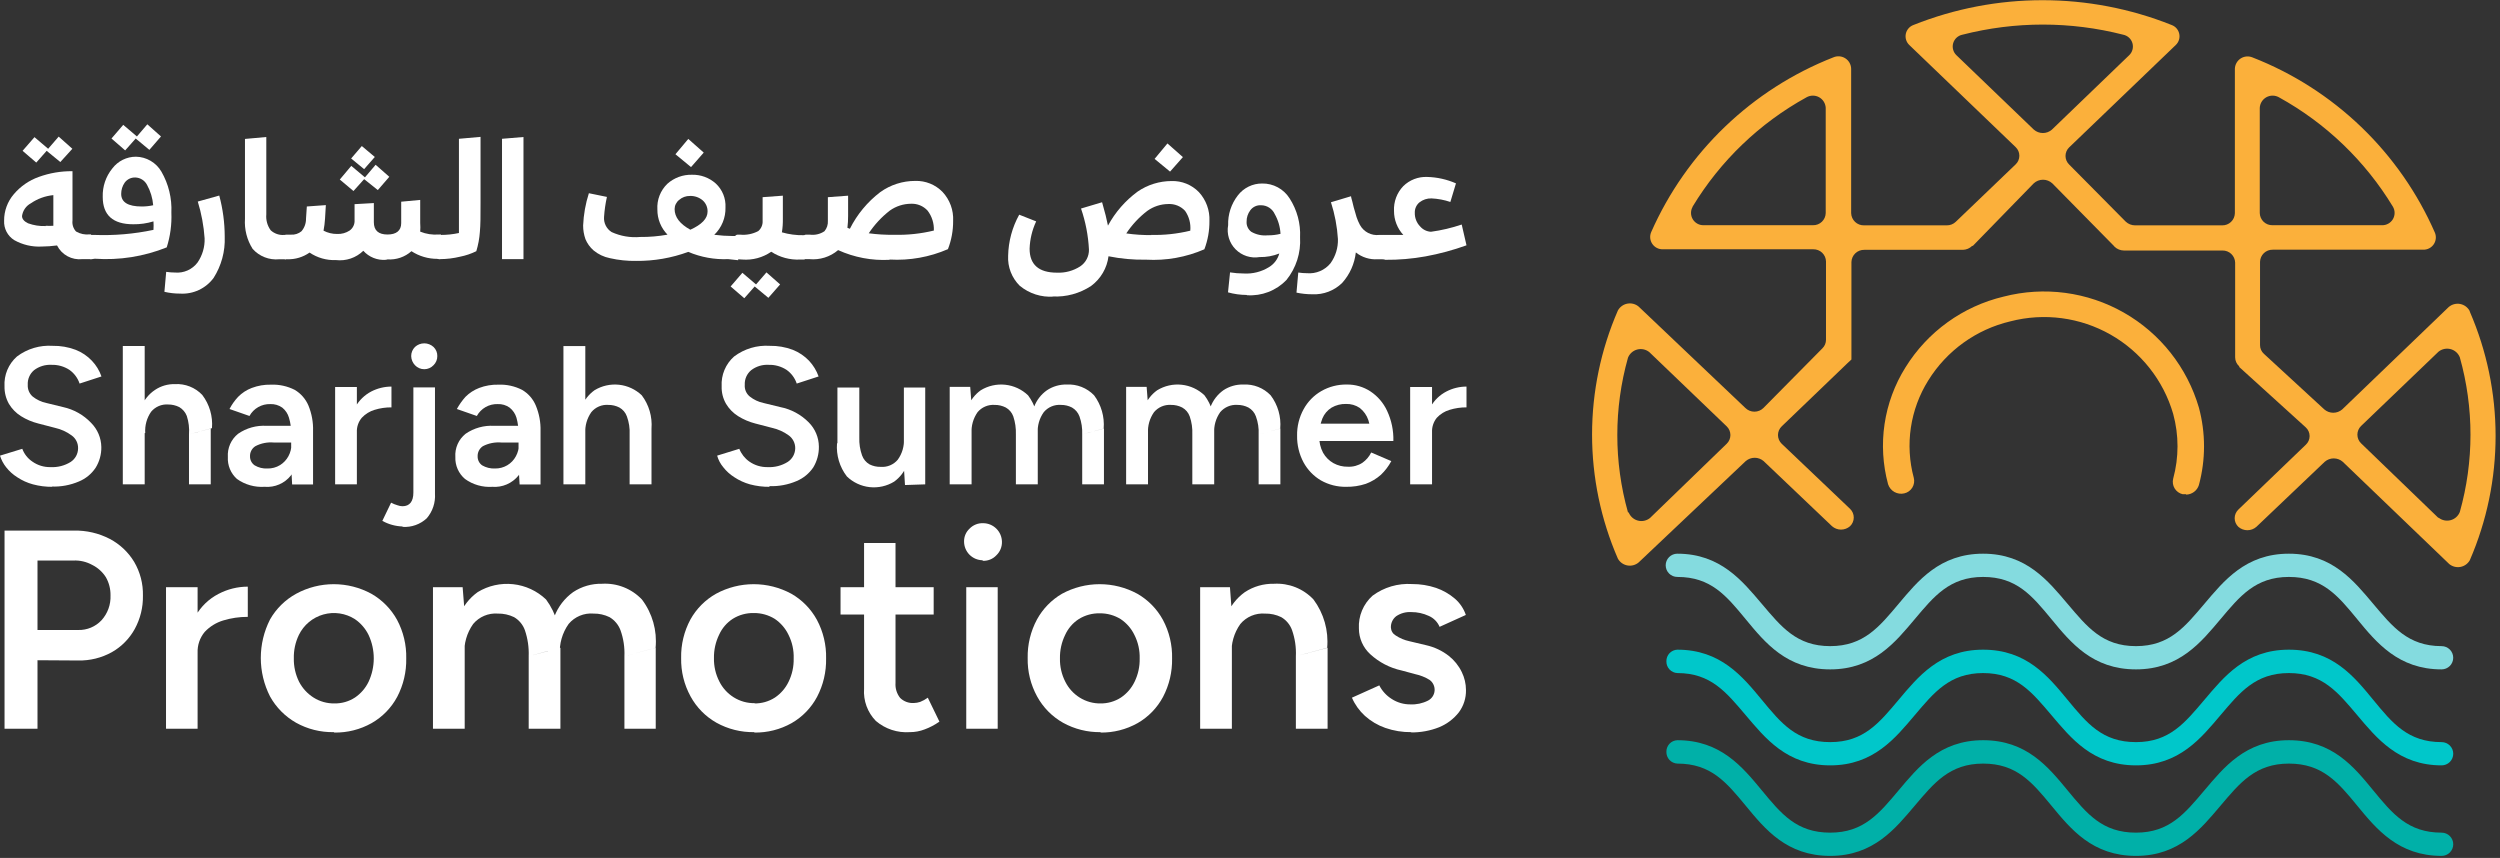 <svg width="271" height="93" viewBox="0 0 271 93" fill="none" xmlns="http://www.w3.org/2000/svg">
<rect x="0" y="0" width="271" height="93" fill="#333333" stroke="none"/>
<g clip-path="url(#clip0_150_2546)">
<path d="M267.712 33.708C267.608 33.513 267.461 33.343 267.282 33.212C267.104 33.081 266.898 32.992 266.681 32.95C266.463 32.909 266.239 32.917 266.025 32.974C265.811 33.031 265.613 33.134 265.444 33.278L253.896 44.381C253.627 44.614 253.282 44.743 252.925 44.743C252.569 44.743 252.224 44.614 251.955 44.381L245.417 38.362C245.282 38.244 245.174 38.098 245.1 37.935C245.026 37.771 244.987 37.593 244.987 37.414V28.386C244.991 28.209 245.03 28.034 245.101 27.872C245.173 27.71 245.275 27.563 245.403 27.441C245.531 27.318 245.682 27.222 245.848 27.158C246.013 27.094 246.189 27.063 246.366 27.067H262.672C262.894 27.073 263.114 27.024 263.313 26.924C263.511 26.824 263.681 26.676 263.808 26.494C263.935 26.311 264.014 26.1 264.038 25.879C264.062 25.658 264.031 25.434 263.947 25.229C262.062 20.917 259.345 17.019 255.952 13.758C252.558 10.497 248.556 7.937 244.172 6.225C243.966 6.138 243.741 6.103 243.518 6.122C243.295 6.142 243.08 6.215 242.892 6.336C242.704 6.458 242.548 6.623 242.438 6.818C242.328 7.013 242.267 7.232 242.26 7.455V23.109C242.256 23.286 242.217 23.461 242.146 23.623C242.075 23.785 241.972 23.932 241.844 24.054C241.716 24.177 241.565 24.273 241.4 24.337C241.235 24.401 241.059 24.432 240.881 24.428H231.439C231.064 24.427 230.704 24.284 230.431 24.028L224.294 17.832C224.17 17.712 224.071 17.568 224.003 17.408C223.936 17.249 223.901 17.078 223.901 16.905C223.901 16.733 223.936 16.561 224.003 16.402C224.071 16.243 224.17 16.099 224.294 15.979L235.856 4.876C236.016 4.723 236.134 4.533 236.2 4.322C236.265 4.111 236.277 3.887 236.232 3.671C236.188 3.455 236.089 3.253 235.946 3.086C235.802 2.918 235.618 2.789 235.411 2.712C226.422 -0.876 216.399 -0.876 207.41 2.712C207.203 2.789 207.019 2.918 206.876 3.086C206.732 3.253 206.634 3.455 206.589 3.671C206.545 3.887 206.556 4.111 206.622 4.322C206.687 4.533 206.806 4.723 206.965 4.876L218.498 15.949C218.624 16.07 218.725 16.215 218.794 16.375C218.863 16.536 218.898 16.708 218.898 16.883C218.898 17.058 218.863 17.231 218.794 17.391C218.725 17.552 218.624 17.697 218.498 17.817L212.005 24.043C211.743 24.296 211.391 24.434 211.027 24.428H202.058C201.699 24.436 201.351 24.302 201.09 24.055C200.83 23.808 200.677 23.468 200.665 23.109V7.44C200.658 7.217 200.597 6.998 200.487 6.803C200.377 6.608 200.221 6.443 200.033 6.322C199.845 6.2 199.63 6.127 199.407 6.108C199.184 6.088 198.959 6.123 198.753 6.21C189.914 9.675 182.806 16.497 178.978 25.184C178.894 25.39 178.863 25.613 178.887 25.834C178.911 26.055 178.99 26.267 179.117 26.449C179.244 26.632 179.414 26.78 179.612 26.88C179.811 26.98 180.031 27.029 180.253 27.022H196.559C196.736 27.018 196.912 27.049 197.077 27.114C197.243 27.178 197.394 27.274 197.522 27.396C197.65 27.519 197.752 27.666 197.824 27.828C197.895 27.99 197.934 28.165 197.938 28.342V36.836C197.937 37.007 197.903 37.176 197.837 37.334C197.771 37.492 197.674 37.635 197.552 37.755L191.163 44.218C191.034 44.347 190.88 44.45 190.711 44.52C190.542 44.59 190.361 44.626 190.177 44.626C189.994 44.626 189.813 44.59 189.644 44.52C189.475 44.45 189.321 44.347 189.192 44.218L177.629 33.233C177.461 33.093 177.263 32.991 177.051 32.936C176.838 32.881 176.616 32.874 176.401 32.915C176.185 32.956 175.982 33.044 175.804 33.174C175.627 33.303 175.481 33.471 175.376 33.663C173.532 37.906 172.58 42.482 172.58 47.108C172.58 51.734 173.532 56.311 175.376 60.553C175.482 60.745 175.629 60.911 175.807 61.039C175.985 61.167 176.189 61.254 176.405 61.293C176.62 61.333 176.842 61.325 177.053 61.268C177.265 61.212 177.462 61.11 177.629 60.968L189.236 49.984C189.506 49.75 189.85 49.622 190.207 49.622C190.564 49.622 190.908 49.75 191.178 49.984L198.59 57.04C198.86 57.278 199.208 57.409 199.568 57.409C199.928 57.409 200.276 57.278 200.546 57.04C200.673 56.918 200.774 56.772 200.843 56.61C200.912 56.449 200.948 56.275 200.948 56.099C200.948 55.923 200.912 55.749 200.843 55.587C200.774 55.425 200.673 55.279 200.546 55.157L193.135 48.102C193.008 47.98 192.907 47.834 192.838 47.672C192.769 47.51 192.733 47.336 192.733 47.16C192.733 46.984 192.769 46.81 192.838 46.648C192.907 46.487 193.008 46.341 193.135 46.219L200.28 39.356L200.695 38.97V28.401C200.706 28.042 200.859 27.702 201.12 27.455C201.381 27.208 201.729 27.074 202.088 27.082H212.776C213.154 27.072 213.515 26.919 213.784 26.652H213.858L220.455 19.877C220.729 19.623 221.089 19.482 221.463 19.482C221.836 19.482 222.196 19.623 222.471 19.877L229.141 26.652L229.215 26.741C229.486 27.002 229.847 27.151 230.223 27.156H240.911C241.088 27.152 241.264 27.183 241.43 27.247C241.595 27.311 241.746 27.407 241.874 27.53C242.002 27.652 242.104 27.799 242.176 27.961C242.247 28.123 242.286 28.298 242.29 28.475V38.748C242.292 38.931 242.333 39.111 242.41 39.277C242.486 39.443 242.597 39.591 242.734 39.711V39.785L249.939 46.323C250.072 46.442 250.178 46.589 250.251 46.752C250.324 46.915 250.362 47.092 250.362 47.271C250.362 47.45 250.324 47.627 250.251 47.791C250.178 47.954 250.072 48.1 249.939 48.22L242.645 55.232C242.517 55.352 242.414 55.498 242.344 55.66C242.273 55.822 242.237 55.996 242.237 56.173C242.237 56.349 242.273 56.524 242.344 56.686C242.414 56.848 242.517 56.994 242.645 57.114C242.915 57.348 243.26 57.476 243.616 57.476C243.973 57.476 244.318 57.348 244.587 57.114L251.999 50.058C252.27 49.821 252.617 49.69 252.977 49.69C253.337 49.69 253.685 49.821 253.956 50.058L265.503 61.146C265.67 61.282 265.865 61.38 266.073 61.433C266.282 61.486 266.5 61.493 266.711 61.454C266.923 61.414 267.123 61.329 267.299 61.204C267.474 61.08 267.62 60.918 267.727 60.731C269.571 56.478 270.522 51.892 270.522 47.257C270.522 42.621 269.571 38.035 267.727 33.782M247.048 10.553C252.131 13.358 256.388 17.447 259.396 22.412C259.515 22.618 259.577 22.853 259.575 23.091C259.573 23.329 259.508 23.562 259.385 23.767C259.263 23.971 259.088 24.138 258.878 24.252C258.669 24.366 258.433 24.422 258.195 24.413H246.336C246.159 24.417 245.983 24.386 245.818 24.322C245.653 24.258 245.502 24.162 245.374 24.039C245.246 23.917 245.143 23.77 245.072 23.608C245 23.446 244.962 23.271 244.958 23.094V11.695C244.969 11.456 245.041 11.224 245.168 11.021C245.295 10.818 245.472 10.651 245.682 10.536C245.892 10.422 246.128 10.363 246.367 10.366C246.606 10.369 246.841 10.434 247.048 10.553ZM176.473 55.543C174.931 50.061 174.931 44.26 176.473 38.778C176.558 38.561 176.694 38.367 176.868 38.213C177.042 38.058 177.25 37.947 177.475 37.888C177.7 37.828 177.936 37.823 178.164 37.872C178.392 37.921 178.605 38.023 178.786 38.17L187.176 46.219C187.303 46.341 187.404 46.487 187.472 46.648C187.541 46.81 187.577 46.984 187.577 47.16C187.577 47.336 187.541 47.51 187.472 47.672C187.404 47.834 187.303 47.98 187.176 48.102L178.86 56.151C178.679 56.297 178.466 56.399 178.238 56.448C178.011 56.497 177.775 56.492 177.549 56.433C177.324 56.374 177.116 56.262 176.942 56.108C176.768 55.953 176.633 55.76 176.547 55.543M183.47 22.412C186.473 17.444 190.732 13.353 195.818 10.553C196.025 10.434 196.259 10.369 196.499 10.366C196.738 10.363 196.974 10.422 197.184 10.536C197.394 10.651 197.571 10.818 197.698 11.021C197.824 11.224 197.897 11.456 197.908 11.695V23.094C197.904 23.271 197.865 23.446 197.794 23.608C197.723 23.77 197.62 23.917 197.492 24.039C197.364 24.162 197.213 24.258 197.048 24.322C196.883 24.386 196.706 24.417 196.529 24.413H184.67C184.434 24.419 184.2 24.361 183.993 24.246C183.786 24.131 183.613 23.964 183.492 23.76C183.371 23.556 183.307 23.324 183.306 23.087C183.304 22.85 183.366 22.617 183.485 22.412M212.717 3.764C218.44 2.297 224.441 2.297 230.164 3.764C230.398 3.812 230.614 3.923 230.789 4.085C230.964 4.247 231.091 4.454 231.157 4.683C231.222 4.912 231.224 5.155 231.161 5.385C231.099 5.615 230.974 5.824 230.801 5.988L222.426 14.052C222.156 14.289 221.808 14.421 221.448 14.421C221.088 14.421 220.74 14.289 220.469 14.052L212.079 5.988C211.906 5.824 211.782 5.615 211.719 5.385C211.657 5.155 211.658 4.912 211.724 4.683C211.79 4.454 211.917 4.247 212.092 4.085C212.267 3.923 212.483 3.812 212.717 3.764ZM264.332 56.151L255.942 48.057C255.815 47.935 255.714 47.789 255.645 47.627C255.576 47.466 255.541 47.292 255.541 47.116C255.541 46.94 255.576 46.766 255.645 46.604C255.714 46.442 255.815 46.296 255.942 46.174L264.332 38.125C264.513 37.979 264.726 37.877 264.954 37.828C265.181 37.779 265.417 37.784 265.642 37.843C265.868 37.902 266.076 38.014 266.25 38.168C266.424 38.323 266.559 38.516 266.645 38.733C268.186 44.215 268.186 50.016 266.645 55.498C266.559 55.715 266.424 55.908 266.25 56.063C266.076 56.218 265.868 56.329 265.642 56.388C265.417 56.447 265.181 56.453 264.954 56.404C264.726 56.355 264.513 56.253 264.332 56.106" fill="#FBB03B"/>
<path d="M236.968 53.572H236.597C236.418 53.53 236.249 53.453 236.1 53.345C235.951 53.237 235.825 53.1 235.729 52.943C235.634 52.785 235.571 52.61 235.545 52.428C235.518 52.246 235.528 52.06 235.574 51.882C236.2 49.586 236.2 47.166 235.574 44.87C234.516 41.229 232.08 38.144 228.783 36.27C225.487 34.397 221.59 33.882 217.92 34.835C214.224 35.708 211.026 38.011 209.025 41.239C208.051 42.795 207.409 44.536 207.139 46.352C206.868 48.168 206.976 50.02 207.454 51.793C207.5 51.972 207.51 52.159 207.482 52.342C207.455 52.525 207.391 52.7 207.294 52.858C207.197 53.016 207.069 53.152 206.919 53.26C206.768 53.367 206.597 53.443 206.417 53.483C206.053 53.568 205.672 53.512 205.348 53.328C205.024 53.144 204.781 52.845 204.667 52.49C204.093 50.364 203.963 48.142 204.287 45.963C204.611 43.785 205.382 41.697 206.55 39.83C208.943 35.964 212.77 33.203 217.193 32.152C221.594 31.015 226.265 31.635 230.216 33.882C234.167 36.129 237.088 39.825 238.361 44.188C239.102 46.936 239.102 49.831 238.361 52.578C238.268 52.876 238.083 53.136 237.832 53.323C237.582 53.509 237.28 53.612 236.968 53.616" fill="#FBB03B"/>
<path d="M264.669 72.561C260 72.561 257.613 69.67 255.523 67.121C253.433 64.571 251.743 62.54 248.111 62.54C244.48 62.54 242.775 64.66 240.7 67.121C238.624 69.581 236.253 72.561 231.539 72.561C226.825 72.561 224.483 69.67 222.378 67.121C220.273 64.571 218.598 62.54 214.966 62.54C211.334 62.54 209.629 64.66 207.554 67.121C205.479 69.581 203.107 72.561 198.393 72.561C193.679 72.561 191.337 69.67 189.232 67.121C187.127 64.571 185.467 62.54 181.821 62.54C181.486 62.54 181.166 62.407 180.93 62.171C180.693 61.935 180.561 61.614 180.561 61.28C180.561 60.946 180.693 60.625 180.93 60.389C181.166 60.153 181.486 60.02 181.821 60.02C186.505 60.02 188.877 62.985 190.981 65.46C193.086 67.936 194.747 70.041 198.393 70.041C202.04 70.041 203.73 67.921 205.805 65.46C207.88 62.999 210.252 60.02 214.966 60.02C219.68 60.02 222.022 62.985 224.127 65.46C226.232 67.936 227.892 70.041 231.539 70.041C235.185 70.041 236.86 67.921 238.95 65.46C241.041 62.999 243.398 60.02 248.111 60.02C252.825 60.02 255.167 62.985 257.258 65.46C259.348 67.936 261.038 70.041 264.669 70.041C265.004 70.041 265.324 70.174 265.56 70.41C265.797 70.646 265.929 70.966 265.929 71.301C265.929 71.635 265.797 71.955 265.56 72.192C265.324 72.428 265.004 72.561 264.669 72.561Z" fill="#84DBDF"/>
<path d="M264.672 82.966C260.002 82.966 257.616 80.001 255.526 77.526C253.436 75.05 251.746 72.96 248.114 72.96C244.482 72.96 242.777 75.08 240.702 77.526C238.627 79.972 236.255 82.966 231.541 82.966C226.827 82.966 224.485 80.001 222.38 77.526C220.275 75.05 218.6 72.96 214.968 72.96C211.337 72.96 209.632 75.08 207.557 77.526C205.481 79.972 203.11 82.966 198.396 82.966C193.682 82.966 191.34 80.001 189.235 77.526C187.13 75.05 185.47 72.96 181.823 72.96C181.498 72.945 181.192 72.803 180.97 72.564C180.749 72.326 180.629 72.011 180.637 71.685C180.629 71.362 180.749 71.047 180.971 70.812C181.193 70.576 181.499 70.437 181.823 70.425C186.507 70.425 188.879 73.316 190.984 75.865C193.089 78.415 194.749 80.446 198.396 80.446C202.042 80.446 203.732 78.326 205.807 75.865C207.883 73.405 210.255 70.425 214.968 70.425C219.682 70.425 222.024 73.316 224.129 75.865C226.234 78.415 227.895 80.446 231.541 80.446C235.188 80.446 236.863 78.326 238.953 75.865C241.043 73.405 243.4 70.425 248.114 70.425C252.828 70.425 255.17 73.316 257.26 75.865C259.35 78.415 261.04 80.446 264.672 80.446C265.006 80.446 265.326 80.579 265.563 80.815C265.799 81.051 265.932 81.372 265.932 81.706C265.932 82.04 265.799 82.361 265.563 82.597C265.326 82.833 265.006 82.966 264.672 82.966Z" fill="#00C7CA"/>
<path d="M264.672 92.779C260.002 92.779 257.616 89.889 255.526 87.339C253.436 84.79 251.746 82.773 248.114 82.773C244.482 82.773 242.777 84.893 240.702 87.339C238.627 89.785 236.255 92.779 231.541 92.779C226.827 92.779 224.485 89.889 222.38 87.339C220.275 84.79 218.6 82.773 214.968 82.773C211.337 82.773 209.632 84.893 207.557 87.339C205.481 89.785 203.11 92.779 198.396 92.779C193.682 92.779 191.34 89.889 189.235 87.339C187.13 84.79 185.47 82.773 181.823 82.773C181.498 82.758 181.192 82.616 180.97 82.378C180.749 82.139 180.629 81.824 180.637 81.499C180.629 81.175 180.749 80.861 180.971 80.625C181.193 80.389 181.499 80.25 181.823 80.239C186.507 80.239 188.879 83.129 190.984 85.679C193.089 88.228 194.749 90.259 198.396 90.259C202.042 90.259 203.732 88.14 205.807 85.679C207.883 83.218 210.255 80.239 214.968 80.239C219.682 80.239 222.024 83.129 224.129 85.679C226.234 88.228 227.895 90.259 231.541 90.259C235.188 90.259 236.863 88.14 238.953 85.679C241.043 83.218 243.4 80.239 248.114 80.239C252.828 80.239 255.17 83.129 257.26 85.679C259.35 88.228 261.04 90.259 264.672 90.259C265.006 90.259 265.326 90.392 265.563 90.628C265.799 90.865 265.932 91.185 265.932 91.519C265.932 91.853 265.799 92.174 265.563 92.41C265.326 92.647 265.006 92.779 264.672 92.779Z" fill="#00B0A8"/>
<path d="M9.874 28.09H8.925C8.372 28.152 7.812 28.044 7.322 27.779C6.831 27.514 6.434 27.105 6.183 26.607C5.628 26.681 5.068 26.72 4.508 26.726C3.474 26.778 2.446 26.537 1.543 26.029C1.19 25.808 0.901 25.496 0.708 25.126C0.516 24.756 0.425 24.341 0.446 23.924C0.438 22.87 0.812 21.848 1.499 21.049C2.218 20.199 3.149 19.555 4.197 19.181C5.37 18.755 6.61 18.544 7.858 18.558V23.91C7.832 24.123 7.854 24.34 7.92 24.545C7.987 24.75 8.097 24.938 8.244 25.095C8.691 25.356 9.211 25.466 9.726 25.407H9.874V28.09ZM4.953 24.473C5.229 24.491 5.506 24.491 5.783 24.473V21.152C4.905 21.237 4.064 21.543 3.337 22.042C3.081 22.18 2.862 22.377 2.697 22.617C2.532 22.857 2.426 23.132 2.388 23.42C2.388 23.732 2.611 23.998 3.041 24.206C3.652 24.429 4.302 24.53 4.953 24.503M6.539 17.565L5.057 16.349L3.93 17.624L2.448 16.349L3.737 14.867L5.22 16.127L6.361 14.808L7.843 16.127L6.539 17.565Z" fill="white"/>
<path d="M9.876 28.105C9.728 28.105 9.58 27.971 9.476 27.719C9.352 27.424 9.291 27.105 9.298 26.785C9.288 26.465 9.349 26.146 9.476 25.851C9.58 25.599 9.728 25.466 9.876 25.466H10.232C12.381 25.548 14.532 25.363 16.636 24.917C16.656 24.611 16.656 24.304 16.636 23.998C15.925 24.215 15.185 24.32 14.442 24.31C12.233 24.31 11.136 23.317 11.136 21.345C11.101 20.226 11.469 19.132 12.174 18.262C12.474 17.866 12.861 17.544 13.306 17.323C13.751 17.102 14.241 16.987 14.738 16.987C15.298 16.997 15.845 17.151 16.328 17.434C16.811 17.717 17.213 18.119 17.495 18.603C18.274 19.951 18.649 21.494 18.577 23.05C18.63 24.325 18.459 25.599 18.073 26.815C15.601 27.81 12.935 28.23 10.276 28.045L9.876 28.105ZM16.191 16.246L14.709 15.015L13.567 16.305L12.085 15.015L13.36 13.533L14.842 14.793L15.969 13.474L17.451 14.793L16.191 16.246ZM15.361 22.383C15.78 22.385 16.197 22.341 16.606 22.249C16.543 21.474 16.315 20.721 15.939 20.041C15.818 19.808 15.638 19.611 15.417 19.47C15.196 19.329 14.941 19.25 14.679 19.24C14.456 19.23 14.234 19.275 14.032 19.37C13.831 19.466 13.656 19.609 13.523 19.788C13.27 20.149 13.135 20.579 13.137 21.019C13.137 21.923 13.878 22.383 15.361 22.383Z" fill="white"/>
<path d="M24.36 25.674C24.42 27.244 24.001 28.795 23.159 30.121C22.743 30.688 22.191 31.141 21.553 31.439C20.916 31.737 20.214 31.87 19.512 31.826C18.943 31.827 18.376 31.763 17.822 31.633L18.015 29.469C18.329 29.516 18.646 29.541 18.964 29.543C19.43 29.585 19.899 29.507 20.327 29.318C20.755 29.129 21.127 28.834 21.41 28.461C21.941 27.691 22.212 26.771 22.18 25.837C22.087 24.484 21.839 23.146 21.439 21.849L23.767 21.197C24.158 22.647 24.357 24.142 24.36 25.644" fill="white"/>
<path d="M31.002 25.466V28.105H30.261C29.727 28.157 29.188 28.082 28.688 27.886C28.188 27.69 27.742 27.379 27.385 26.978C26.77 26.007 26.479 24.865 26.555 23.717V15.06L28.867 14.852V23.243C28.812 23.854 28.98 24.465 29.342 24.962C29.54 25.145 29.774 25.283 30.03 25.37C30.285 25.457 30.555 25.49 30.824 25.466H31.002Z" fill="white"/>
<path d="M41.829 28.164C41.374 28.2 40.916 28.131 40.492 27.961C40.068 27.791 39.688 27.526 39.383 27.185C38.995 27.563 38.528 27.849 38.015 28.024C37.502 28.198 36.957 28.256 36.419 28.193C35.403 28.234 34.4 27.949 33.558 27.378C32.852 27.875 32.004 28.13 31.142 28.104H30.949C30.786 28.104 30.652 27.971 30.534 27.719C30.41 27.424 30.349 27.105 30.356 26.785C30.37 26.448 30.461 26.118 30.623 25.822C30.741 25.57 30.875 25.436 31.038 25.436H31.527C31.946 25.468 32.361 25.335 32.683 25.066C33.006 24.685 33.18 24.201 33.172 23.702L33.261 22.383L35.322 22.234L35.233 23.717C35.206 24.15 35.152 24.58 35.07 25.006C35.527 25.245 36.036 25.368 36.552 25.362C37.03 25.384 37.502 25.254 37.901 24.991C38.08 24.863 38.223 24.69 38.317 24.49C38.41 24.291 38.451 24.07 38.435 23.85V22.131L40.525 22.012V24.087C40.525 24.977 41.019 25.421 42.007 25.421C42.956 25.421 43.49 25.006 43.49 24.191V21.864L45.55 21.671V24.161C45.574 24.477 45.574 24.794 45.55 25.11C46.189 25.369 46.879 25.475 47.566 25.421H47.803V28.06H47.433C46.428 28.067 45.443 27.779 44.601 27.23C44.249 27.542 43.839 27.782 43.394 27.935C42.948 28.087 42.477 28.15 42.007 28.119M40.955 20.604L39.472 19.418L38.316 20.707L36.834 19.462L38.079 17.98L39.561 19.225L40.718 17.861L42.2 19.166L40.955 20.604ZM39.221 15.831L40.629 17.016L39.472 18.336L38.064 17.18L39.221 15.831Z" fill="white"/>
<path d="M47.629 28.104C47.466 28.104 47.333 27.971 47.214 27.719C47.095 27.422 47.039 27.104 47.051 26.785C47.037 26.465 47.092 26.147 47.214 25.851C47.333 25.599 47.466 25.466 47.629 25.466H47.777C48.44 25.469 49.101 25.399 49.749 25.258C49.749 24.502 49.749 23.509 49.749 22.293C49.749 20.544 49.749 18.128 49.749 15.045L52.091 14.837C52.091 18.039 52.091 20.396 52.091 21.908C52.091 23.42 52.091 24.384 52.017 25.154C51.967 25.858 51.837 26.555 51.632 27.23C51.077 27.504 50.489 27.703 49.882 27.823C49.169 27.997 48.438 28.087 47.703 28.089L47.629 28.104Z" fill="white"/>
<path d="M56.745 28.09H54.418V15.045L56.745 14.852V28.09Z" fill="white"/>
<path d="M78.939 28.09C77.456 28.152 75.977 27.884 74.61 27.304C72.798 27.97 70.879 28.302 68.948 28.282C67.995 28.297 67.045 28.198 66.116 27.986C65.462 27.857 64.85 27.567 64.338 27.141C63.957 26.808 63.658 26.392 63.463 25.925C63.295 25.449 63.21 24.948 63.211 24.443C63.262 23.254 63.471 22.078 63.834 20.945L65.79 21.345C65.633 22.057 65.528 22.781 65.479 23.509C65.452 23.831 65.514 24.155 65.658 24.445C65.802 24.735 66.022 24.98 66.294 25.154C67.263 25.598 68.331 25.782 69.392 25.688C70.386 25.698 71.379 25.613 72.357 25.436C72.004 25.076 71.725 24.649 71.537 24.181C71.349 23.713 71.255 23.213 71.26 22.709C71.228 22.193 71.307 21.677 71.494 21.196C71.681 20.715 71.971 20.28 72.342 19.922C73.075 19.268 74.029 18.918 75.01 18.943C75.96 18.92 76.882 19.259 77.59 19.892C77.944 20.221 78.222 20.624 78.404 21.072C78.586 21.52 78.667 22.003 78.642 22.486C78.657 23.038 78.557 23.587 78.348 24.097C78.139 24.608 77.825 25.069 77.427 25.451C78.091 25.536 78.759 25.58 79.428 25.584H80.021V28.208L78.939 28.09ZM73.128 22.664C73.128 23.539 73.706 24.28 74.833 24.902C76.078 24.339 76.7 23.687 76.7 22.931C76.706 22.702 76.66 22.474 76.568 22.264C76.476 22.054 76.339 21.867 76.167 21.715C75.786 21.394 75.3 21.225 74.803 21.241C74.368 21.23 73.944 21.384 73.617 21.671C73.466 21.789 73.344 21.94 73.259 22.112C73.174 22.284 73.129 22.472 73.128 22.664ZM74.61 15.06L76.285 16.542L74.907 18.113L73.217 16.72L74.61 15.06Z" fill="white"/>
<path d="M83.29 32.284L81.808 31.054L80.682 32.329L79.199 31.054L80.474 29.572L81.956 30.832L83.083 29.527L84.565 30.832L83.29 32.284ZM80 28.104C79.837 28.104 79.703 27.971 79.585 27.719C79.46 27.423 79.4 27.105 79.407 26.785C79.379 26.458 79.424 26.128 79.54 25.821C79.659 25.569 79.792 25.436 79.955 25.436H80.222C80.903 25.504 81.588 25.37 82.194 25.05C82.354 24.915 82.48 24.744 82.562 24.551C82.645 24.358 82.681 24.148 82.668 23.939V21.374L84.862 21.211V23.701C84.871 24.198 84.836 24.694 84.758 25.184C85.528 25.407 86.328 25.512 87.13 25.495H87.234V28.134H86.744C85.634 28.193 84.533 27.897 83.602 27.289C82.683 27.924 81.573 28.223 80.459 28.134L80 28.104Z" fill="white"/>
<path d="M96.426 28.164C94.511 28.266 92.599 27.905 90.852 27.112C90.424 27.477 89.926 27.752 89.388 27.92C88.851 28.088 88.285 28.146 87.725 28.09H87.28C87.132 28.09 86.983 27.971 86.88 27.72C86.755 27.424 86.695 27.106 86.702 26.786C86.711 26.449 86.797 26.12 86.954 25.822C87.058 25.57 87.206 25.437 87.354 25.437H87.784C88.34 25.511 88.904 25.379 89.37 25.066C89.635 24.753 89.767 24.349 89.741 23.939V21.375L91.934 21.212V23.406C91.937 23.837 91.912 24.268 91.86 24.695L92.127 24.799C92.908 23.242 94.033 21.884 95.418 20.827C96.524 20.034 97.852 19.608 99.213 19.611C99.763 19.594 100.311 19.692 100.822 19.899C101.332 20.105 101.794 20.416 102.177 20.812C102.567 21.231 102.868 21.723 103.065 22.26C103.261 22.797 103.347 23.368 103.319 23.939C103.328 24.989 103.137 26.03 102.756 27.008C100.768 27.872 98.605 28.258 96.441 28.135M96.93 25.451C98.377 25.489 99.822 25.334 101.229 24.992C101.264 24.213 101.022 23.446 100.547 22.828C100.32 22.581 100.042 22.387 99.732 22.259C99.422 22.131 99.088 22.072 98.753 22.087C97.929 22.091 97.127 22.35 96.456 22.828C95.566 23.519 94.795 24.35 94.173 25.288C95.087 25.411 96.008 25.465 96.93 25.451Z" fill="white"/>
<path d="M114.203 32.151C112.878 32.246 111.567 31.826 110.542 30.98C110.113 30.557 109.779 30.047 109.561 29.485C109.344 28.923 109.249 28.321 109.282 27.719C109.315 26.161 109.727 24.635 110.482 23.272L112.321 23.998C111.885 24.928 111.643 25.937 111.609 26.963C111.609 28.683 112.602 29.557 114.574 29.557C115.464 29.597 116.345 29.358 117.094 28.875C117.393 28.676 117.636 28.404 117.802 28.085C117.968 27.767 118.051 27.411 118.042 27.052C117.966 25.537 117.676 24.04 117.183 22.605L119.466 21.923C119.777 22.991 119.984 23.835 120.103 24.458C120.89 23.006 121.989 21.745 123.32 20.767C124.402 20.025 125.684 19.628 126.996 19.625C127.546 19.608 128.094 19.706 128.605 19.913C129.115 20.12 129.577 20.431 129.961 20.826C130.347 21.247 130.647 21.74 130.843 22.276C131.039 22.813 131.127 23.383 131.102 23.954C131.113 25.002 130.927 26.043 130.554 27.023C128.566 27.887 126.403 28.273 124.239 28.149C122.87 28.175 121.503 28.05 120.162 27.779C120.082 28.414 119.874 29.027 119.55 29.579C119.227 30.132 118.794 30.614 118.28 30.995C117.043 31.811 115.579 32.211 114.099 32.137M124.728 25.466C126.175 25.503 127.62 25.349 129.027 25.006C129.099 24.246 128.899 23.484 128.463 22.857C128.234 22.609 127.954 22.414 127.641 22.286C127.329 22.158 126.992 22.1 126.655 22.116C125.836 22.121 125.038 22.38 124.372 22.857C123.479 23.539 122.708 24.366 122.089 25.303C123.002 25.435 123.924 25.495 124.846 25.481M126.551 15.549L128.226 17.031L126.833 18.603L125.158 17.224L126.551 15.549Z" fill="white"/>
<path d="M135.131 31.973C134.45 31.969 133.772 31.874 133.115 31.691L133.337 29.527C133.828 29.606 134.323 29.645 134.82 29.646C135.777 29.704 136.73 29.466 137.547 28.964C138.101 28.635 138.506 28.103 138.674 27.481C137.995 27.751 137.269 27.882 136.539 27.867C136.07 27.946 135.588 27.911 135.135 27.764C134.682 27.618 134.271 27.365 133.937 27.026C133.602 26.687 133.355 26.273 133.214 25.818C133.074 25.363 133.045 24.881 133.13 24.413C133.093 23.246 133.466 22.103 134.182 21.181C134.492 20.777 134.892 20.45 135.35 20.226C135.808 20.002 136.311 19.888 136.821 19.892C137.411 19.883 137.993 20.026 138.512 20.306C139.031 20.586 139.469 20.995 139.786 21.493C140.602 22.751 141.001 24.234 140.927 25.732C141.027 27.405 140.499 29.054 139.445 30.357C138.896 30.926 138.229 31.368 137.492 31.652C136.755 31.936 135.964 32.056 135.176 32.002M137.429 25.51C137.893 25.516 138.357 25.461 138.807 25.347C138.769 24.596 138.556 23.865 138.185 23.212C138.056 22.926 137.848 22.683 137.585 22.512C137.323 22.341 137.016 22.25 136.702 22.249C136.477 22.233 136.251 22.276 136.046 22.372C135.841 22.468 135.664 22.614 135.531 22.797C135.265 23.152 135.125 23.584 135.131 24.027C135.118 24.238 135.157 24.448 135.245 24.639C135.333 24.831 135.467 24.997 135.635 25.124C136.169 25.433 136.785 25.568 137.399 25.51" fill="white"/>
<path d="M142.229 31.899C141.661 31.898 141.095 31.838 140.539 31.721L140.732 29.542C141.046 29.59 141.363 29.614 141.681 29.616C142.161 29.657 142.645 29.58 143.089 29.391C143.534 29.203 143.925 28.909 144.23 28.534C144.777 27.771 145.059 26.849 145.031 25.91C144.946 24.555 144.692 23.215 144.275 21.923L146.454 21.271C146.454 21.389 146.528 21.597 146.602 21.893C146.676 22.19 146.72 22.383 146.75 22.501C146.78 22.62 146.839 22.783 146.898 23.005C146.958 23.227 147.002 23.39 147.047 23.524L147.21 23.954C147.284 24.117 147.343 24.25 147.417 24.384C147.619 24.754 147.928 25.056 148.303 25.249C148.679 25.442 149.103 25.517 149.522 25.466H149.982V28.104H149.329C148.479 28.159 147.639 27.895 146.972 27.363C146.835 28.593 146.317 29.749 145.49 30.669C145.065 31.086 144.559 31.41 144.003 31.622C143.447 31.834 142.853 31.928 142.259 31.899" fill="white"/>
<path d="M149.985 28.104C149.822 28.104 149.688 27.97 149.57 27.718C149.45 27.422 149.395 27.104 149.407 26.785C149.392 26.465 149.448 26.146 149.57 25.851C149.688 25.599 149.822 25.465 149.985 25.465H150.4C150.904 25.465 151.482 25.465 152.119 25.465C151.468 24.759 151.108 23.832 151.111 22.871C151.086 22.376 151.162 21.882 151.335 21.418C151.508 20.953 151.775 20.53 152.119 20.173C152.457 19.842 152.858 19.584 153.299 19.413C153.74 19.242 154.211 19.163 154.684 19.18C155.767 19.205 156.834 19.441 157.826 19.877L157.219 21.893C156.558 21.669 155.869 21.539 155.173 21.507C154.701 21.492 154.239 21.645 153.868 21.937C153.704 22.074 153.572 22.246 153.485 22.442C153.397 22.637 153.356 22.85 153.364 23.064C153.357 23.337 153.404 23.609 153.503 23.863C153.603 24.118 153.752 24.35 153.943 24.546C154.089 24.716 154.268 24.855 154.469 24.954C154.671 25.053 154.89 25.111 155.114 25.124C156.248 24.97 157.365 24.707 158.449 24.339L158.968 26.592C157.521 27.115 156.034 27.517 154.521 27.793C153.083 28.052 151.624 28.177 150.163 28.163L149.985 28.104Z" fill="white"/>
<path d="M5.692 52.771C4.977 52.778 4.264 52.689 3.572 52.504C2.966 52.341 2.391 52.081 1.868 51.733C1.408 51.444 1.002 51.078 0.667 50.651C0.368 50.276 0.142 49.849 0 49.391L2.416 48.65C2.624 49.211 3.002 49.694 3.498 50.029C4.077 50.44 4.774 50.654 5.485 50.636C6.252 50.675 7.012 50.479 7.664 50.073C7.909 49.911 8.111 49.691 8.251 49.433C8.39 49.174 8.464 48.885 8.464 48.591C8.47 48.323 8.411 48.058 8.293 47.818C8.174 47.578 7.999 47.37 7.782 47.212C7.245 46.811 6.628 46.529 5.974 46.382L4.151 45.908C3.485 45.742 2.849 45.472 2.268 45.107C1.734 44.771 1.287 44.314 0.964 43.773C0.639 43.194 0.475 42.539 0.489 41.876C0.454 41.27 0.558 40.664 0.791 40.105C1.025 39.545 1.383 39.045 1.838 38.644C2.947 37.807 4.321 37.397 5.707 37.488C6.557 37.473 7.402 37.618 8.197 37.918C8.866 38.178 9.468 38.583 9.961 39.104C10.425 39.591 10.779 40.173 10.999 40.808L8.627 41.579C8.429 40.981 8.044 40.462 7.53 40.097C6.954 39.72 6.277 39.528 5.588 39.548C4.907 39.51 4.235 39.715 3.691 40.127C3.462 40.32 3.281 40.563 3.163 40.839C3.044 41.114 2.992 41.413 3.009 41.713C2.995 41.952 3.036 42.191 3.128 42.412C3.221 42.633 3.363 42.83 3.543 42.987C3.976 43.331 4.484 43.57 5.025 43.684L6.848 44.129C8.004 44.383 9.057 44.976 9.872 45.834C10.57 46.531 10.969 47.471 10.984 48.457C10.999 49.253 10.782 50.035 10.362 50.711C9.92 51.374 9.29 51.89 8.553 52.193C7.618 52.593 6.605 52.781 5.588 52.741" fill="white"/>
<path d="M13.312 52.504V37.503H15.684V52.504H13.312ZM20.487 47.093C20.539 46.417 20.458 45.738 20.25 45.092C20.095 44.688 19.808 44.349 19.435 44.129C19.062 43.942 18.651 43.845 18.234 43.847C17.885 43.821 17.534 43.878 17.212 44.015C16.89 44.152 16.605 44.364 16.381 44.633C15.912 45.309 15.687 46.124 15.744 46.945H14.825C14.8 45.963 14.972 44.985 15.329 44.069C15.63 43.332 16.146 42.702 16.811 42.261C17.446 41.837 18.197 41.62 18.96 41.638C19.51 41.606 20.06 41.694 20.572 41.896C21.084 42.099 21.546 42.41 21.925 42.809C22.709 43.839 23.084 45.122 22.977 46.412L20.487 47.093ZM20.487 52.504V47.093L22.844 46.456V52.504H20.487Z" fill="white"/>
<path d="M28.658 52.771C27.602 52.835 26.556 52.537 25.693 51.926C25.358 51.629 25.095 51.26 24.923 50.847C24.751 50.433 24.675 49.986 24.7 49.539C24.668 49.061 24.752 48.581 24.946 48.142C25.139 47.704 25.436 47.318 25.812 47.019C26.719 46.393 27.81 46.09 28.91 46.16H31.741V47.968H29.666C28.979 47.91 28.29 48.048 27.68 48.368C27.494 48.486 27.342 48.651 27.241 48.846C27.139 49.041 27.091 49.26 27.102 49.48C27.1 49.67 27.145 49.857 27.233 50.025C27.321 50.193 27.449 50.337 27.606 50.444C28.021 50.692 28.501 50.811 28.984 50.785C29.47 50.798 29.949 50.669 30.363 50.414C30.743 50.177 31.055 49.845 31.267 49.45C31.484 49.05 31.596 48.601 31.593 48.146H32.468C32.535 49.349 32.207 50.541 31.534 51.541C31.199 51.963 30.766 52.296 30.272 52.51C29.778 52.725 29.239 52.814 28.703 52.771M31.667 52.519L31.563 50.533V47.079C31.581 46.472 31.501 45.866 31.326 45.285C31.203 44.853 30.949 44.47 30.6 44.188C30.22 43.919 29.761 43.783 29.295 43.803C28.839 43.791 28.388 43.903 27.991 44.129C27.591 44.356 27.263 44.689 27.042 45.092L24.878 44.336C25.128 43.856 25.442 43.412 25.812 43.017C26.23 42.592 26.736 42.263 27.294 42.053C27.956 41.802 28.661 41.681 29.369 41.698C30.263 41.662 31.151 41.856 31.949 42.261C32.61 42.653 33.129 43.245 33.431 43.951C33.793 44.829 33.965 45.774 33.935 46.723V52.519H31.667Z" fill="white"/>
<path d="M36.328 41.95H38.685V52.504H36.328V41.95ZM37.885 46.901C37.845 45.92 38.07 44.947 38.537 44.084C38.937 43.385 39.528 42.814 40.242 42.439C40.92 42.089 41.672 41.906 42.435 41.905V44.159C41.818 44.153 41.203 44.243 40.612 44.425C40.079 44.582 39.598 44.879 39.219 45.285C38.849 45.723 38.658 46.284 38.685 46.856L37.885 46.901Z" fill="white"/>
<path d="M43.639 57.07C42.87 57.045 42.118 56.837 41.445 56.462L42.394 54.49C42.616 54.608 42.849 54.703 43.091 54.772C43.262 54.835 43.442 54.87 43.624 54.876C44.41 54.876 44.81 54.357 44.81 53.393V41.994H47.152V53.512C47.216 54.483 46.897 55.441 46.263 56.18C45.913 56.507 45.499 56.759 45.048 56.919C44.597 57.08 44.117 57.146 43.639 57.114M45.996 40.023C45.807 40.025 45.621 39.987 45.447 39.913C45.274 39.839 45.117 39.73 44.988 39.593C44.73 39.325 44.582 38.971 44.573 38.599C44.572 38.414 44.608 38.231 44.68 38.061C44.751 37.89 44.856 37.736 44.988 37.606C45.261 37.356 45.618 37.218 45.989 37.218C46.359 37.218 46.716 37.356 46.989 37.606C47.124 37.733 47.231 37.888 47.303 38.059C47.374 38.23 47.409 38.414 47.404 38.599C47.407 38.785 47.372 38.968 47.3 39.139C47.229 39.31 47.123 39.465 46.989 39.593C46.862 39.728 46.708 39.836 46.537 39.91C46.366 39.984 46.182 40.022 45.996 40.023Z" fill="white"/>
<path d="M53.377 52.771C52.321 52.842 51.273 52.543 50.413 51.926C50.067 51.635 49.792 51.268 49.61 50.855C49.428 50.441 49.342 49.991 49.36 49.539C49.328 49.061 49.412 48.581 49.606 48.142C49.799 47.704 50.097 47.318 50.472 47.02C51.38 46.395 52.471 46.093 53.57 46.16H56.401V47.968H54.341C53.65 47.91 52.956 48.049 52.34 48.368C52.158 48.489 52.01 48.655 51.911 48.85C51.812 49.045 51.766 49.262 51.776 49.48C51.772 49.669 51.815 49.855 51.9 50.023C51.985 50.192 52.111 50.336 52.266 50.444C52.687 50.69 53.171 50.808 53.659 50.785C54.124 50.794 54.582 50.675 54.982 50.439C55.383 50.204 55.71 49.861 55.927 49.45C56.144 49.05 56.256 48.601 56.253 48.146H57.128C57.192 49.347 56.87 50.536 56.209 51.541C55.87 51.962 55.434 52.294 54.938 52.508C54.442 52.723 53.901 52.813 53.363 52.771M56.327 52.519L56.209 50.533V47.079C56.223 46.473 56.148 45.869 55.986 45.285C55.858 44.852 55.599 44.469 55.245 44.188C54.871 43.919 54.416 43.783 53.956 43.803C53.495 43.787 53.04 43.899 52.639 44.127C52.239 44.355 51.909 44.689 51.688 45.092L49.523 44.336C49.784 43.863 50.097 43.42 50.457 43.017C50.878 42.595 51.383 42.267 51.94 42.054C52.607 41.8 53.316 41.68 54.03 41.698C54.919 41.662 55.802 41.856 56.594 42.261C57.259 42.648 57.78 43.241 58.077 43.951C58.444 44.828 58.621 45.773 58.595 46.723V52.519H56.327Z" fill="white"/>
<path d="M61.076 52.504V37.517H63.448V52.504H61.076ZM68.251 47.093C68.285 46.428 68.184 45.762 67.954 45.137C67.809 44.727 67.519 44.384 67.139 44.173C66.772 43.985 66.365 43.888 65.953 43.892C65.604 43.864 65.253 43.921 64.93 44.058C64.608 44.194 64.323 44.407 64.1 44.677C63.626 45.351 63.395 46.167 63.448 46.99H62.544C62.52 46.008 62.687 45.032 63.033 44.114C63.32 43.389 63.808 42.761 64.441 42.305C65.237 41.818 66.171 41.607 67.099 41.706C68.027 41.805 68.896 42.209 69.57 42.854C70.348 43.886 70.722 45.167 70.623 46.456L68.251 47.093ZM68.251 52.504V47.093L70.623 46.456V52.504H68.251Z" fill="white"/>
<path d="M83.43 52.771C82.71 52.779 81.992 52.69 81.296 52.504C80.696 52.337 80.125 52.077 79.606 51.733C79.147 51.444 78.74 51.078 78.405 50.651C78.095 50.284 77.868 49.854 77.738 49.391L80.14 48.65C80.358 49.205 80.734 49.685 81.222 50.029C81.802 50.438 82.498 50.65 83.208 50.636C83.975 50.675 84.735 50.479 85.387 50.073C85.635 49.912 85.838 49.693 85.981 49.434C86.123 49.175 86.199 48.886 86.203 48.591C86.205 48.324 86.144 48.06 86.026 47.82C85.907 47.581 85.734 47.372 85.521 47.212C84.977 46.812 84.356 46.529 83.697 46.382L81.874 45.908C81.214 45.739 80.584 45.469 80.006 45.107C79.472 44.771 79.025 44.314 78.702 43.773C78.37 43.197 78.206 42.54 78.227 41.876C78.193 41.27 78.296 40.664 78.53 40.105C78.763 39.545 79.121 39.045 79.576 38.644C80.686 37.807 82.059 37.397 83.445 37.488C84.295 37.473 85.14 37.618 85.936 37.918C86.602 38.182 87.204 38.586 87.7 39.104C88.158 39.595 88.511 40.175 88.737 40.808L86.366 41.579C86.167 40.981 85.783 40.462 85.269 40.097C84.688 39.718 84.005 39.526 83.312 39.548C82.635 39.51 81.968 39.715 81.429 40.127C81.198 40.318 81.014 40.561 80.893 40.837C80.772 41.112 80.717 41.412 80.733 41.713C80.713 41.954 80.753 42.196 80.849 42.418C80.944 42.64 81.093 42.836 81.281 42.987C81.715 43.331 82.222 43.57 82.763 43.684L84.587 44.129C85.758 44.359 86.833 44.938 87.67 45.789C88.365 46.487 88.758 47.428 88.767 48.413C88.779 49.206 88.569 49.987 88.159 50.666C87.714 51.326 87.085 51.841 86.351 52.148C85.415 52.549 84.403 52.736 83.386 52.697" fill="white"/>
<path d="M90.777 48.057V42.009H93.149V47.42L90.777 48.057ZM93.149 47.42C93.123 48.08 93.224 48.739 93.445 49.362C93.591 49.775 93.88 50.123 94.26 50.34C94.633 50.525 95.045 50.617 95.461 50.607C95.809 50.635 96.159 50.58 96.481 50.446C96.803 50.312 97.089 50.103 97.314 49.836C97.801 49.167 98.037 48.349 97.981 47.524H98.811C98.835 48.505 98.669 49.481 98.322 50.399C98.041 51.123 97.557 51.751 96.929 52.208C96.132 52.696 95.196 52.906 94.268 52.804C93.339 52.702 92.471 52.294 91.8 51.645C91.013 50.622 90.632 49.344 90.733 48.057L93.149 47.42ZM98.1 52.578L97.981 50.637V42.009H100.294V52.504L98.1 52.578Z" fill="white"/>
<path d="M102.947 52.504V41.935H105.171L105.319 43.877V52.504H102.947ZM110.122 47.094C110.145 46.43 110.05 45.767 109.84 45.137C109.695 44.727 109.405 44.384 109.025 44.173C108.649 43.981 108.232 43.885 107.809 43.892C107.463 43.869 107.116 43.928 106.796 44.065C106.477 44.201 106.194 44.411 105.971 44.677C105.497 45.351 105.267 46.167 105.319 46.99H104.43C104.406 46.009 104.572 45.032 104.919 44.114C105.195 43.387 105.68 42.758 106.312 42.306C107.108 41.818 108.042 41.607 108.97 41.706C109.898 41.805 110.767 42.209 111.441 42.854C112.219 43.886 112.593 45.167 112.494 46.456L110.122 47.094ZM110.122 52.504V47.094L112.494 46.456V52.504H110.122ZM117.311 47.094C117.338 46.428 117.238 45.764 117.015 45.137C116.864 44.73 116.576 44.389 116.2 44.173C115.833 43.985 115.426 43.888 115.014 43.892C114.662 43.864 114.309 43.921 113.984 44.058C113.659 44.194 113.372 44.407 113.146 44.677C112.665 45.348 112.434 46.166 112.494 46.99H111.604C111.581 46.009 111.747 45.032 112.093 44.114C112.365 43.384 112.85 42.754 113.487 42.306C114.122 41.882 114.873 41.664 115.636 41.683C116.186 41.654 116.735 41.743 117.246 41.945C117.758 42.147 118.22 42.457 118.601 42.854C119.373 43.889 119.742 45.169 119.639 46.456L117.311 47.094ZM117.311 52.504V47.094L119.668 46.456V52.504H117.311Z" fill="white"/>
<path d="M122.072 52.504V41.935H124.296L124.444 43.877V52.504H122.072ZM129.247 47.093C129.277 46.429 129.182 45.765 128.965 45.136C128.82 44.727 128.53 44.384 128.15 44.173C127.774 43.981 127.357 43.884 126.934 43.891C126.588 43.868 126.241 43.928 125.921 44.064C125.602 44.201 125.319 44.411 125.096 44.677C124.622 45.351 124.392 46.167 124.444 46.989H123.555C123.531 46.008 123.697 45.032 124.044 44.114C124.32 43.387 124.805 42.757 125.437 42.305C126.233 41.817 127.167 41.607 128.095 41.706C129.023 41.805 129.892 42.209 130.566 42.854C131.344 43.886 131.718 45.167 131.619 46.456L129.247 47.093ZM129.247 52.504V47.093L131.619 46.456V52.504H129.247ZM136.436 47.093C136.471 46.428 136.37 45.762 136.14 45.136C135.995 44.727 135.705 44.384 135.325 44.173C134.958 43.985 134.551 43.888 134.139 43.891C133.787 43.866 133.435 43.924 133.111 44.061C132.786 44.197 132.498 44.408 132.271 44.677C131.796 45.351 131.566 46.167 131.619 46.989H130.729C130.706 46.008 130.872 45.032 131.218 44.114C131.494 43.387 131.979 42.757 132.612 42.305C133.252 41.879 134.008 41.662 134.776 41.683C135.325 41.652 135.875 41.741 136.387 41.943C136.899 42.145 137.36 42.456 137.741 42.854C138.52 43.885 138.889 45.168 138.778 46.456L136.436 47.093ZM136.436 52.504V47.093L138.793 46.456V52.504H136.436Z" fill="white"/>
<path d="M145.926 52.771C144.966 52.788 144.02 52.547 143.184 52.074C142.391 51.605 141.74 50.928 141.301 50.118C140.827 49.229 140.588 48.234 140.605 47.227C140.585 46.223 140.83 45.231 141.316 44.351C141.762 43.536 142.423 42.859 143.228 42.395C144.071 41.911 145.029 41.665 146 41.683C146.905 41.671 147.793 41.929 148.55 42.424C149.337 42.944 149.963 43.673 150.359 44.529C150.839 45.553 151.073 46.675 151.04 47.805H148.654C148.672 47.036 148.561 46.27 148.328 45.537C148.153 45.015 147.828 44.556 147.394 44.218C146.958 43.921 146.439 43.771 145.911 43.788C145.361 43.773 144.817 43.911 144.34 44.188C143.895 44.465 143.547 44.875 143.347 45.359C143.103 45.977 142.987 46.638 143.006 47.301C142.989 47.92 143.132 48.533 143.421 49.08C143.687 49.551 144.076 49.941 144.548 50.207C145.029 50.471 145.571 50.604 146.119 50.592C146.675 50.619 147.225 50.468 147.69 50.162C148.094 49.877 148.42 49.494 148.639 49.05L150.818 49.984C150.523 50.535 150.143 51.035 149.691 51.467C149.213 51.891 148.661 52.223 148.061 52.445C147.368 52.674 146.641 52.784 145.911 52.771M142.161 45.923H149.78V47.805H142.161V45.923Z" fill="white"/>
<path d="M152.861 41.949H155.233V52.504H152.861V41.949ZM154.433 46.9C154.386 45.919 154.612 44.944 155.085 44.084C155.48 43.381 156.073 42.809 156.79 42.438C157.463 42.088 158.21 41.905 158.969 41.905V44.158C158.351 44.154 157.736 44.244 157.145 44.425C156.612 44.581 156.131 44.878 155.752 45.284C155.392 45.727 155.208 46.286 155.233 46.856L154.433 46.9Z" fill="white"/>
<path d="M0.492 57.515H4.065V78.994H0.492V57.515ZM3.724 71.567V68.291H8.482C8.953 68.304 9.42 68.216 9.855 68.035C10.289 67.853 10.68 67.582 11.002 67.239C11.67 66.503 12.022 65.534 11.98 64.541C11.992 63.85 11.818 63.17 11.476 62.569C11.114 61.997 10.601 61.536 9.994 61.235C9.369 60.892 8.661 60.727 7.948 60.761H3.65V57.515H8.008C9.362 57.485 10.703 57.796 11.906 58.419C12.996 58.994 13.908 59.855 14.545 60.909C15.196 62.018 15.524 63.286 15.494 64.571C15.517 65.833 15.21 67.08 14.604 68.188C14.026 69.235 13.169 70.102 12.129 70.693C11.011 71.315 9.747 71.627 8.467 71.597L3.724 71.567Z" fill="white"/>
<path d="M17.996 63.651H21.42V78.994H17.996V63.651ZM20.264 70.841C20.205 69.416 20.533 68.002 21.213 66.75C21.791 65.736 22.651 64.912 23.688 64.378C24.667 63.863 25.755 63.594 26.861 63.592V66.868C25.962 66.864 25.068 66.994 24.207 67.254C23.438 67.485 22.742 67.914 22.191 68.499C21.662 69.133 21.388 69.941 21.42 70.767L20.264 70.841Z" fill="white"/>
<path d="M36.179 79.364C34.749 79.391 33.337 79.038 32.088 78.341C30.906 77.669 29.931 76.685 29.272 75.495C28.614 74.203 28.271 72.773 28.271 71.323C28.271 69.872 28.614 68.442 29.272 67.15C29.94 65.977 30.92 65.013 32.103 64.363C33.354 63.682 34.755 63.325 36.179 63.325C37.604 63.325 39.005 63.682 40.256 64.363C41.428 65.031 42.393 66.011 43.043 67.194C43.728 68.479 44.07 69.919 44.036 71.374C44.066 72.823 43.729 74.256 43.057 75.54C42.419 76.73 41.458 77.716 40.285 78.386C39.051 79.08 37.654 79.433 36.239 79.409M36.239 76.251C37.032 76.268 37.812 76.046 38.477 75.614C39.115 75.183 39.627 74.589 39.959 73.894C40.326 73.102 40.516 72.24 40.516 71.367C40.516 70.494 40.326 69.632 39.959 68.84C39.622 68.148 39.112 67.555 38.477 67.12C37.975 66.798 37.411 66.586 36.821 66.498C36.231 66.41 35.63 66.448 35.056 66.609C34.482 66.77 33.948 67.05 33.49 67.433C33.032 67.814 32.661 68.289 32.399 68.825C32.017 69.619 31.829 70.493 31.851 71.374C31.835 72.247 32.029 73.111 32.414 73.894C32.776 74.597 33.318 75.191 33.986 75.614C34.667 76.046 35.461 76.268 36.268 76.251" fill="white"/>
<path d="M46.934 78.993V63.651H50.15L50.373 66.468V78.993H46.934ZM57.31 71.137C57.347 70.176 57.206 69.216 56.895 68.306C56.682 67.713 56.267 67.215 55.724 66.897C55.175 66.632 54.57 66.499 53.96 66.512C53.458 66.474 52.954 66.557 52.49 66.753C52.026 66.949 51.615 67.252 51.292 67.638C50.599 68.613 50.264 69.796 50.343 70.989H49.053C49.021 69.569 49.258 68.156 49.75 66.823C50.154 65.764 50.86 64.846 51.781 64.185C52.932 63.483 54.282 63.182 55.623 63.327C56.963 63.471 58.218 64.054 59.193 64.985C60.306 66.491 60.833 68.351 60.675 70.218L57.31 71.137ZM57.31 78.993V71.137L60.749 70.218V78.993H57.31ZM67.687 71.137C67.729 70.174 67.583 69.213 67.257 68.306C67.033 67.715 66.615 67.218 66.071 66.897C65.531 66.635 64.937 66.502 64.336 66.512C63.829 66.47 63.319 66.55 62.85 66.746C62.38 66.942 61.965 67.248 61.639 67.638C60.946 68.613 60.611 69.796 60.69 70.989H59.4C59.361 69.568 59.597 68.154 60.097 66.823C60.5 65.764 61.207 64.846 62.128 64.185C63.054 63.571 64.145 63.255 65.255 63.28C66.058 63.231 66.861 63.358 67.609 63.653C68.357 63.947 69.031 64.402 69.584 64.985C70.717 66.482 71.246 68.349 71.066 70.218L67.687 71.137ZM67.687 78.993V71.137L71.081 70.218V78.993H67.687Z" fill="white"/>
<path d="M81.766 79.364C80.332 79.391 78.915 79.038 77.66 78.341C76.479 77.673 75.509 76.687 74.859 75.495C74.159 74.221 73.806 72.784 73.836 71.33C73.806 69.873 74.153 68.433 74.844 67.15C75.494 65.984 76.453 65.019 77.616 64.363C78.869 63.682 80.273 63.325 81.7 63.325C83.126 63.325 84.53 63.682 85.784 64.363C86.952 65.031 87.912 66.012 88.555 67.194C89.241 68.479 89.583 69.919 89.549 71.374C89.579 72.823 89.242 74.256 88.57 75.54C87.937 76.729 86.981 77.715 85.813 78.386C84.579 79.08 83.182 79.433 81.766 79.409M81.766 76.251C82.559 76.266 83.339 76.044 84.005 75.614C84.644 75.184 85.156 74.59 85.487 73.894C85.868 73.11 86.056 72.246 86.035 71.374C86.065 70.486 85.871 69.604 85.472 68.81C85.14 68.115 84.628 67.522 83.99 67.09C83.305 66.665 82.513 66.443 81.707 66.453C80.907 66.437 80.119 66.653 79.439 67.076C78.79 67.494 78.275 68.091 77.957 68.795C77.57 69.588 77.377 70.462 77.393 71.345C77.375 72.22 77.574 73.085 77.972 73.865C78.322 74.571 78.86 75.166 79.528 75.584C80.215 76.017 81.014 76.239 81.826 76.222" fill="white"/>
<path d="M91.115 63.651H101.21V66.616H91.115V63.651ZM98.631 79.364C97.288 79.46 95.962 79.023 94.94 78.148C94.494 77.691 94.15 77.143 93.93 76.543C93.71 75.943 93.62 75.303 93.665 74.665V58.863H97.074V74.028C97.031 74.615 97.211 75.197 97.578 75.658C97.774 75.848 98.006 75.994 98.262 76.089C98.517 76.183 98.789 76.223 99.061 76.207C99.292 76.2 99.522 76.16 99.743 76.088C100.038 75.971 100.317 75.817 100.573 75.629L101.833 78.223C101.338 78.573 100.8 78.857 100.232 79.067C99.721 79.264 99.178 79.365 98.631 79.364Z" fill="white"/>
<path d="M106.521 60.731C105.987 60.727 105.477 60.513 105.099 60.136C104.722 59.759 104.508 59.248 104.505 58.715C104.498 58.451 104.547 58.19 104.649 57.947C104.751 57.704 104.904 57.486 105.097 57.307C105.288 57.108 105.519 56.953 105.775 56.851C106.03 56.748 106.305 56.702 106.58 56.714C107.112 56.717 107.622 56.928 108.001 57.302C108.381 57.676 108.599 58.182 108.611 58.715C108.62 58.991 108.57 59.266 108.465 59.521C108.361 59.776 108.203 60.007 108.003 60.197C107.814 60.398 107.583 60.555 107.327 60.657C107.071 60.76 106.796 60.805 106.521 60.79M104.742 78.993V63.651H108.151V78.993H104.742Z" fill="white"/>
<path d="M119.331 79.365C117.896 79.391 116.48 79.038 115.225 78.342C114.044 77.673 113.073 76.687 112.423 75.496C111.723 74.221 111.37 72.784 111.4 71.33C111.371 69.873 111.718 68.433 112.408 67.15C113.042 65.992 113.98 65.028 115.121 64.363C116.374 63.682 117.778 63.325 119.205 63.325C120.631 63.325 122.035 63.682 123.289 64.363C124.457 65.032 125.417 66.012 126.061 67.194C126.746 68.479 127.088 69.919 127.054 71.375C127.084 72.823 126.747 74.256 126.076 75.54C125.442 76.729 124.486 77.715 123.318 78.386C122.084 79.08 120.687 79.433 119.271 79.409M119.271 76.252C120.064 76.266 120.844 76.044 121.51 75.614C122.149 75.184 122.661 74.59 122.992 73.895C123.373 73.11 123.561 72.246 123.541 71.375C123.565 70.496 123.372 69.625 122.977 68.84C122.645 68.145 122.133 67.551 121.495 67.12C120.81 66.694 120.018 66.473 119.212 66.483C118.412 66.467 117.624 66.683 116.944 67.106C116.295 67.524 115.78 68.121 115.462 68.825C115.075 69.618 114.882 70.492 114.899 71.375C114.881 72.249 115.079 73.115 115.477 73.895C115.827 74.6 116.366 75.196 117.033 75.614C117.72 76.047 118.519 76.269 119.331 76.252" fill="white"/>
<path d="M130.096 78.994V63.652H133.327L133.535 66.468V78.994H130.096ZM140.472 71.138C140.517 70.176 140.376 69.215 140.057 68.306C139.844 67.714 139.429 67.216 138.886 66.898C138.337 66.631 137.732 66.499 137.122 66.513C136.62 66.475 136.116 66.558 135.652 66.754C135.188 66.95 134.777 67.253 134.454 67.639C133.761 68.614 133.426 69.797 133.505 70.99H132.215C132.181 69.568 132.422 68.153 132.927 66.824C133.32 65.763 134.022 64.844 134.943 64.186C135.875 63.573 136.971 63.258 138.086 63.281C138.883 63.232 139.682 63.359 140.425 63.654C141.168 63.949 141.837 64.403 142.384 64.986C143.504 66.489 144.032 68.352 143.867 70.219L140.472 71.138ZM140.472 78.994V71.138L143.911 70.219V78.994H140.472Z" fill="white"/>
<path d="M152.997 79.365C152.034 79.377 151.076 79.222 150.166 78.905C149.351 78.62 148.6 78.177 147.957 77.6C147.354 77.05 146.874 76.378 146.549 75.629L149.514 74.295C149.824 74.904 150.296 75.417 150.877 75.777C151.474 76.16 152.17 76.361 152.878 76.355C153.546 76.388 154.21 76.245 154.806 75.94C155.005 75.836 155.174 75.683 155.298 75.495C155.421 75.307 155.495 75.091 155.511 74.867C155.527 74.642 155.486 74.418 155.391 74.214C155.296 74.01 155.151 73.834 154.969 73.702C154.49 73.406 153.963 73.195 153.412 73.079L151.93 72.679C150.662 72.403 149.49 71.794 148.535 70.915C148.148 70.561 147.839 70.131 147.627 69.651C147.415 69.171 147.305 68.653 147.305 68.128C147.269 67.462 147.384 66.796 147.641 66.181C147.897 65.565 148.289 65.014 148.787 64.571C150.022 63.658 151.539 63.212 153.071 63.311C153.953 63.306 154.829 63.447 155.665 63.726C156.415 63.984 157.109 64.382 157.711 64.897C158.257 65.368 158.667 65.977 158.897 66.661L156.051 67.95C155.829 67.418 155.409 66.993 154.88 66.764C154.285 66.488 153.638 66.346 152.982 66.35C152.405 66.315 151.832 66.471 151.352 66.794C151.162 66.94 151.01 67.129 150.91 67.346C150.809 67.563 150.762 67.801 150.774 68.039C150.783 68.212 150.835 68.38 150.926 68.528C151.016 68.675 151.142 68.798 151.292 68.884C151.743 69.183 152.246 69.394 152.775 69.507L154.583 69.937C155.479 70.136 156.319 70.531 157.044 71.093C157.64 71.562 158.122 72.16 158.452 72.842C158.753 73.451 158.91 74.12 158.912 74.799C158.93 75.668 158.659 76.518 158.141 77.215C157.581 77.929 156.845 78.486 156.006 78.831C155.03 79.217 153.988 79.409 152.938 79.394" fill="white"/>
</g>
<defs>
<clipPath id="clip0_150_2546">
<rect width="270.5" height="92.781" fill="white" transform="translate(0 -0.001)"/>
</clipPath>
</defs>
</svg>
